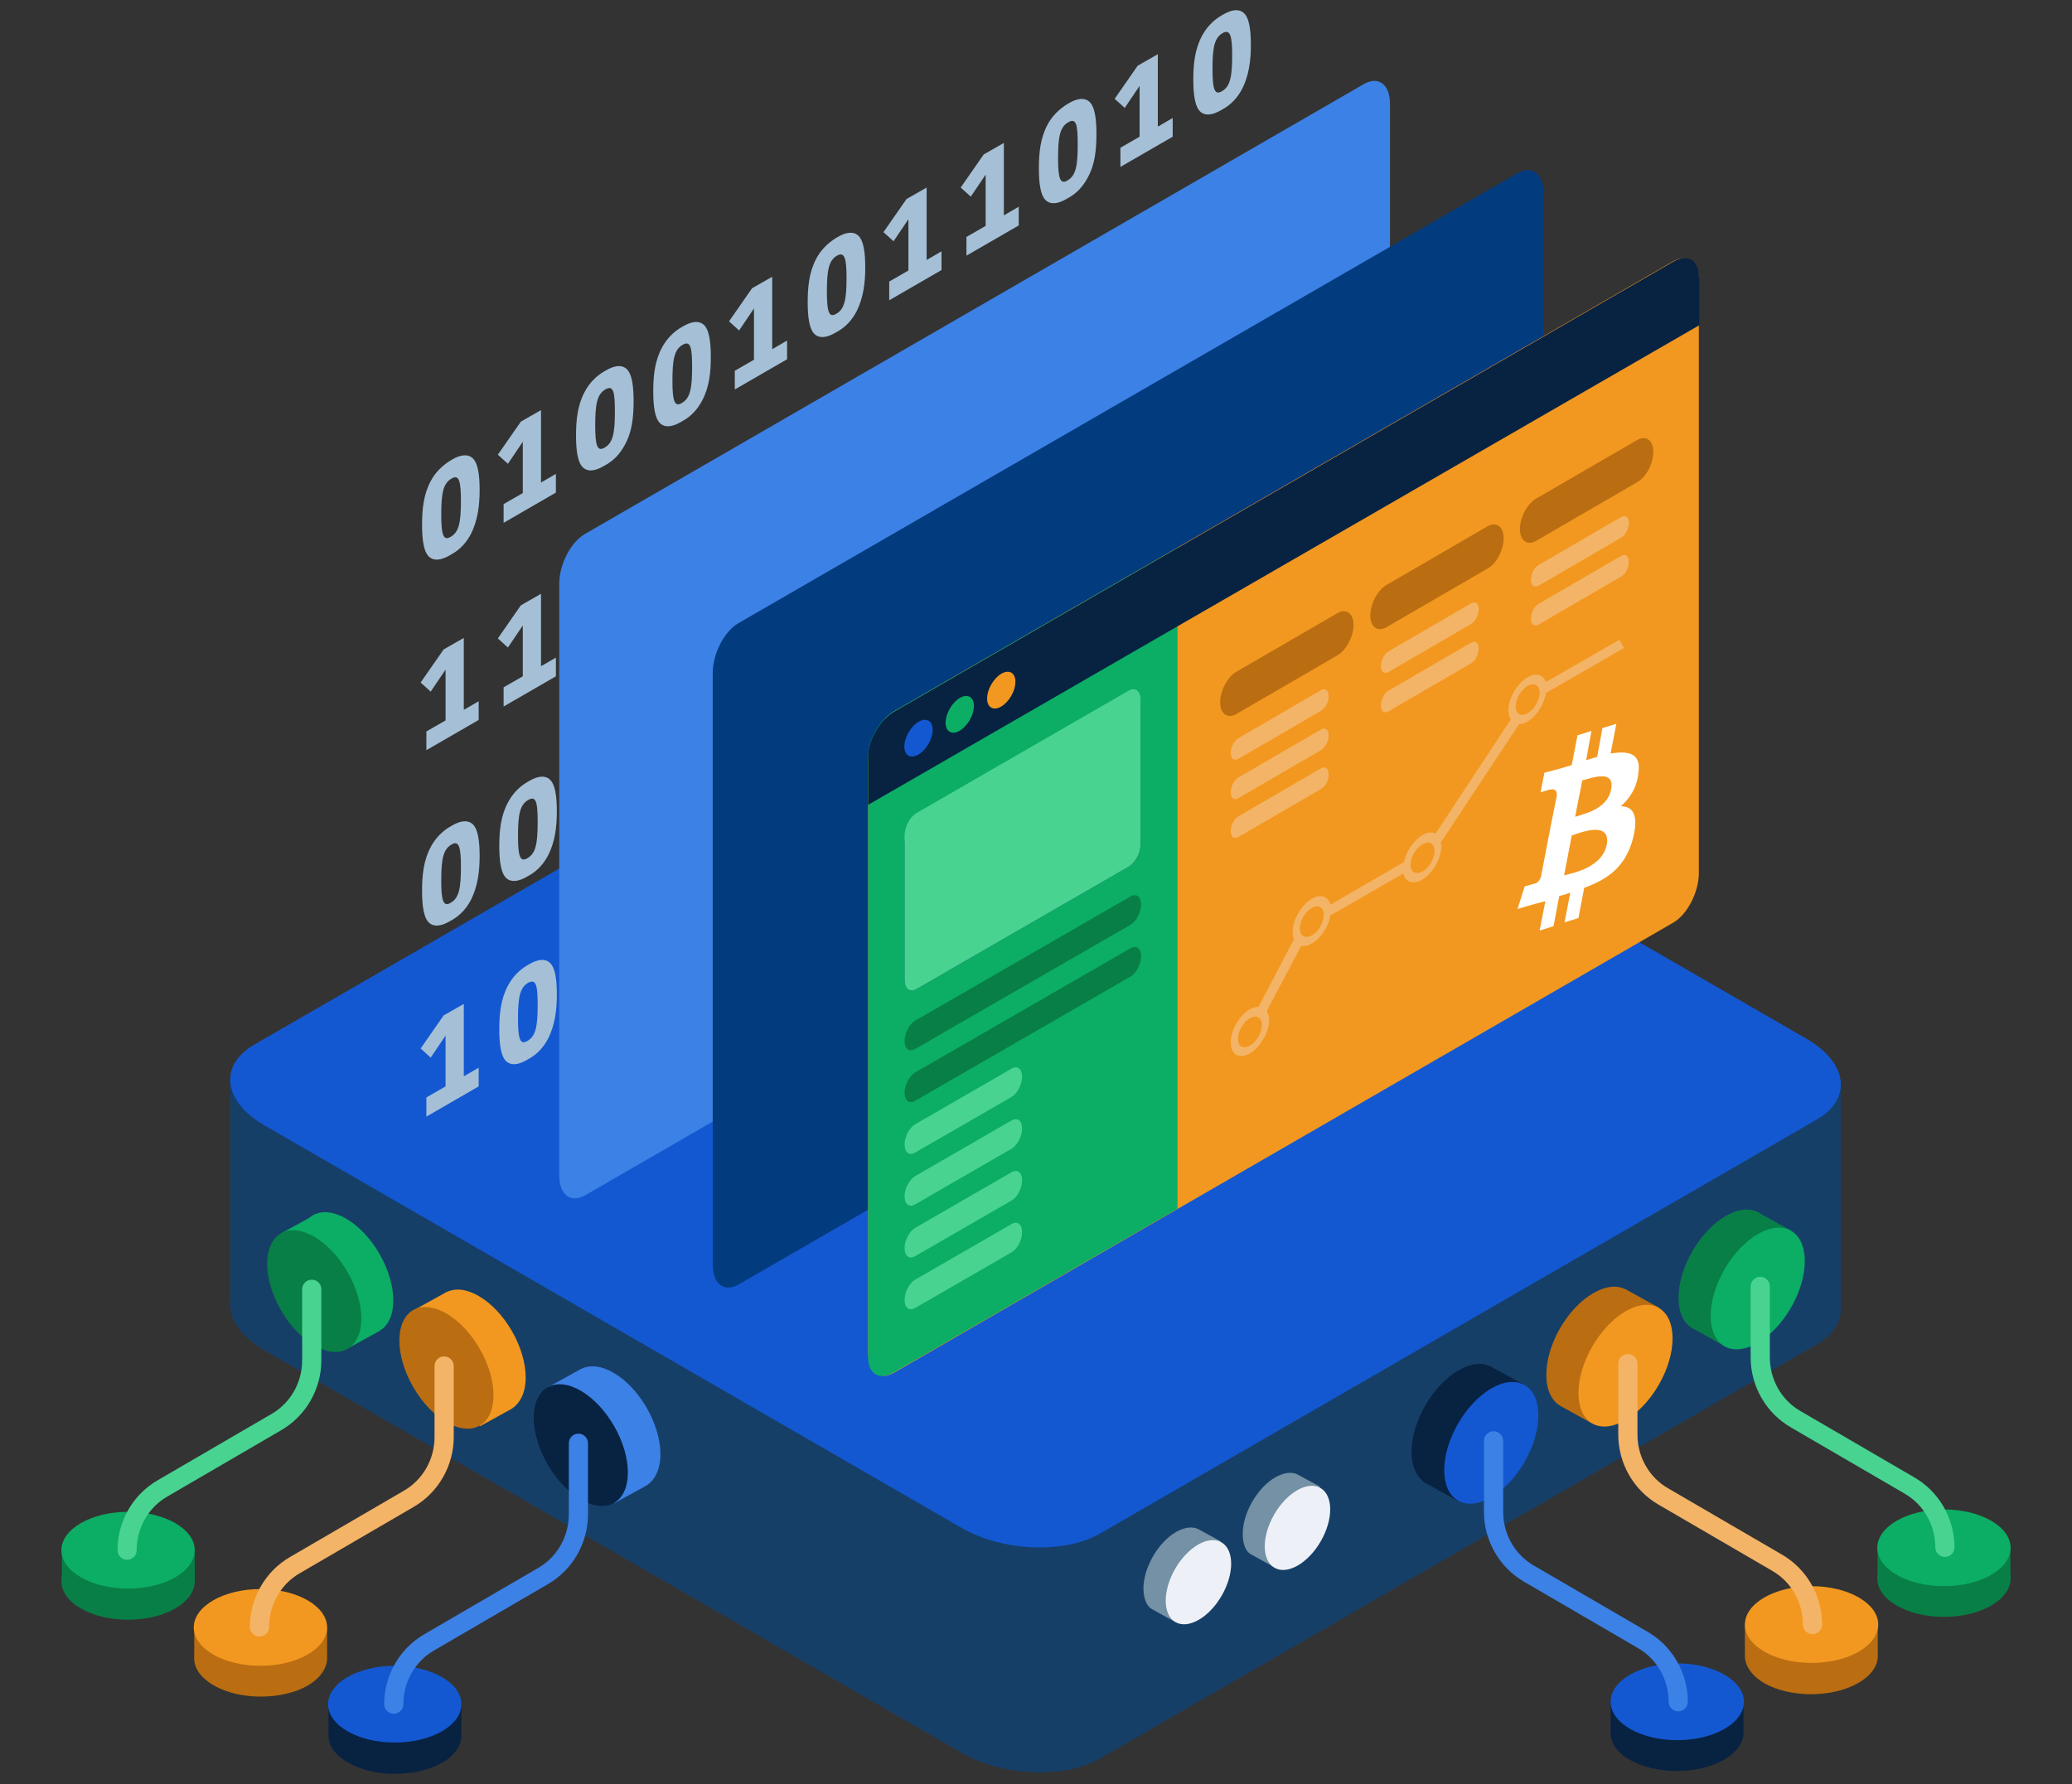 <?xml version="1.0" encoding="UTF-8"?>
<svg width="375" height="323" overflow="visible" preserveAspectRatio="none" version="1.2" viewBox="0 0 432 372" xml:space="preserve" xmlns="http://www.w3.org/2000/svg"><rect x="0" y="0" width="432" height="372" fill="#333333" stroke="none"/><g transform="translate(1 1)"><style type="text/css">
	.st0_1566931821860{display:none;}
	.st1{display:inline;fill:#1358D1;}
	.st2_1566931821860{fill:#BA6D11;}
	.st3_1566931821860{fill:#F29820;}
	.st4_1566931821860{fill:#F4B467;}
	.st5_1566931821860{fill:#087F46;}
	.st6_1566931821860{fill:#0CAD64;}
	.st7_1566931821860{fill:#082242;}
	.st8_1566931821860{fill:#3C81E5;}
	.st9_1566931821860{fill:#1358D1;}
	.st10{fill:#CFDAE2;}
	.st11_1566931821860{fill:#A5C0D6;}
	.st12{fill:#04542C;}
	.st13_1566931821860{fill:#48D391;}
	.st14{fill:#065B31;}
	.st15{display:inline;}
	.st16{fill:#397EE2;}
	.st17{fill:#76BBFF;}
	.st18{display:inline;fill:#A5C0D6;}
	.st19{display:inline;fill:#F7F9FC;}
	.st20{display:inline;fill:#0CAD64;}
	.st21{display:inline;fill:#082242;}
	.st22{display:inline;fill:#374B5B;}
	.st23{display:inline;fill:#F9DAA2;}
	.st24{display:inline;fill:#F29820;}
	.st25{fill:#F7F9FC;}
	.st26_1566931821860{fill:#7491A5;}
	.st27_1566931821860{fill:#033B7F;}
	.st28{fill:#0F6B3F;}
	.st29{fill:#F4A13D;}
	.st30_1566931821860{fill:#163F68;}
	.st31_1566931821860{fill:#FFFFFF;}
	.st32_1566931821860{fill:#EDF1F7;}
	.st33{fill:#446172;}
	.st34{fill:#2C414C;}
	.st35{clip-path:url(#SVGID_2_);}
	.st36{fill:#93530D;}
	.st37{opacity:0.5;fill:#93530D;}
	.st38{clip-path:url(#SVGID_4_);}
	.st39{opacity:0.52;fill:#065B31;}
	.st40{fill:#E08820;}
	.st41{clip-path:url(#SVGID_6_);}
	.st42{fill:#9B570D;}
	.st43{opacity:0.39;fill:#BA6D11;}
	.st44{clip-path:url(#SVGID_8_);}
	.st45{fill:#395460;}
	.st46{fill:#567282;}
	.st47{fill:#C4D9E8;}
	.st48{fill:#753E07;}
	.st49{fill:url(#SVGID_9_);}
	.st50{clip-path:url(#SVGID_11_);}
	.st51{fill:#051423;}
	.st52{clip-path:url(#SVGID_13_);}
	.st53{clip-path:url(#SVGID_15_);}
	.st54{clip-path:url(#SVGID_17_);}
	.st55{fill:#D3D2D1;}
	.st56{fill:#DB841D;}
	.st57{fill:#D8DDE5;}
	.st58{clip-path:url(#SVGID_19_);}
	.st59{clip-path:url(#SVGID_21_);}
	.st60{fill:#F49D4E;}
	.st61{fill:#E28D27;}
	.st62{fill:none;}
	.st63{opacity:0.61;fill:#EDF1F7;}
	.st64{opacity:0.61;fill:#FFFFFF;}
	.st65{fill:#BCBCBC;}
	.st66{fill:#E2E2E2;}
	.st67{opacity:0.76;fill:#383838;}
	.st68{clip-path:url(#SVGID_23_);}
	.st69{clip-path:url(#SVGID_25_);}
	.st70{fill:none;stroke:#F4B467;stroke-width:2;stroke-miterlimit:10;}
</style>
			<polygon class="st30_1566931821860" points="382.8 272.1 47 271.1 47 223.9 382.8 225.2" vector-effect="non-scaling-stroke"/>
			<path class="st30_1566931821860" d="m201.5 177.4l-149.5 86.3c-7.4 4.3-6.5 11.8 2.1 16.8l145.3 83.9c8.6 5 21.6 5.5 29 1.2l149.4-86.3c7.4-4.3 6.5-11.8-2.1-16.8l-145.3-83.9c-8.5-4.9-21.5-5.5-28.9-1.2z" vector-effect="non-scaling-stroke"/>
			<path class="st9_1566931821860" d="m201.5 130.5l-149.5 86.3c-7.4 4.3-6.5 11.8 2.1 16.8l145.3 83.9c8.6 5 21.6 5.5 29 1.2l149.4-86.3c7.4-4.3 6.5-11.8-2.1-16.8l-145.3-83.9c-8.5-5-21.5-5.5-28.9-1.2z" vector-effect="non-scaling-stroke"/>
					<rect class="st5_1566931821860" x="11.9" y="322.2" width="27.7" height="6.7" vector-effect="non-scaling-stroke"/>
					<ellipse class="st5_1566931821860" cx="25.7" cy="328.7" rx="13.9" ry="8" vector-effect="non-scaling-stroke"/>
					<ellipse class="st6_1566931821860" cx="25.7" cy="322.2" rx="13.9" ry="8" vector-effect="non-scaling-stroke"/>
						<polygon class="st6_1566931821860" points="71.4 280.2 78.1 276.5 72.1 273" vector-effect="non-scaling-stroke"/>
						<polygon class="st6_1566931821860" points="57.5 256.2 64.6 252.3 64.1 259" vector-effect="non-scaling-stroke"/>
						<ellipse class="st6_1566931821860" transform="matrix(.866 -.5 .5 .866 -122.67 71.048)" cx="71.2" cy="264.4" rx="8" ry="13.9" vector-effect="non-scaling-stroke"/>
						<ellipse class="st5_1566931821860" transform="matrix(.866 -.5 .5 .866 -125.44 68.17)" cx="64.5" cy="268.2" rx="8" ry="13.9" vector-effect="non-scaling-stroke"/>
					<path class="st13_1566931821860" d="m25.5 324.2c-1.1 0-2-0.9-2-2 0-6 3.2-11.6 8.4-14.6l23.7-13.8c4-2.3 6.4-6.6 6.4-11.2v-14.8c0-1.1 0.9-2 2-2s2 0.9 2 2v14.8c0 6-3.2 11.6-8.4 14.6l-23.7 13.8c-4 2.3-6.4 6.6-6.4 11.2 0 1.1-0.9 2-2 2z" vector-effect="non-scaling-stroke"/>
					<path class="st2_1566931821860" d="m67.2 344.5v-6.3h-5.8c-4.8-2-11.3-2-16.1 0h-5.8v6.4c-0.1 2.1 1.3 4.2 4.1 5.8 5.4 3.1 14.2 3.1 19.6 0 2.7-1.6 4.1-3.8 4-5.9z" vector-effect="non-scaling-stroke"/>
					<ellipse class="st3_1566931821860" cx="53.3" cy="338.3" rx="13.9" ry="8" vector-effect="non-scaling-stroke"/>
						<path class="st3_1566931821860" d="m108.6 286.2c0-6.3-4.4-13.9-9.8-17-2.6-1.5-4.9-1.7-6.7-0.8h-0.1c-0.1 0.1-0.2 0.1-0.3 0.2l-6.7 3.7 4 1.7v0.9c0 6.3 4.4 13.9 9.8 17l0.6 0.3-0.4 4.2 6.7-3.7c1.8-1.2 2.9-3.4 2.9-6.5z" vector-effect="non-scaling-stroke"/>
						<ellipse class="st2_1566931821860" transform="matrix(.866 -.5 .5 .866 -129.78 84.115)" cx="92.1" cy="284.2" rx="8" ry="13.9" vector-effect="non-scaling-stroke"/>
					<path class="st4_1566931821860" d="m53.1 340.2c-1.1 0-2-0.9-2-2 0-6 3.2-11.6 8.4-14.6l23.7-13.8c4-2.3 6.4-6.6 6.4-11.2v-14.8c0-1.1 0.9-2 2-2s2 0.9 2 2v14.8c0 6-3.2 11.6-8.4 14.6l-23.7 13.8c-4 2.3-6.4 6.6-6.4 11.2 0 1.1-0.9 2-2 2z" vector-effect="non-scaling-stroke"/>
					<path class="st7_1566931821860" d="m95.2 360.6v-6.3h-5.8c-4.8-2-11.3-2-16.1 0h-5.8v6.4c-0.1 2.1 1.3 4.2 4.1 5.8 5.4 3.1 14.2 3.1 19.6 0 2.8-1.6 4.1-3.8 4-5.9z" vector-effect="non-scaling-stroke"/>
					<ellipse class="st9_1566931821860" cx="81.3" cy="354.3" rx="13.9" ry="8" vector-effect="non-scaling-stroke"/>
						<path class="st8_1566931821860" d="m136.7 302.2c0-6.3-4.4-13.9-9.8-17-2.6-1.5-4.9-1.7-6.7-0.8h-0.1c-0.1 0.1-0.2 0.1-0.3 0.2l-6.7 3.7 4 1.7v0.9c0 6.3 4.4 13.9 9.8 17l0.6 0.3-0.4 4.2 6.7-3.7c1.7-1.1 2.9-3.3 2.9-6.5z" vector-effect="non-scaling-stroke"/>
						<ellipse class="st7_1566931821860" transform="matrix(.866 -.5 .5 .866 -134.06 100.28)" cx="120.1" cy="300.3" rx="8" ry="13.9" vector-effect="non-scaling-stroke"/>
					<path class="st8_1566931821860" d="m81.1 356.3c-1.1 0-2-0.9-2-2 0-6 3.2-11.6 8.4-14.6l23.7-13.8c4-2.3 6.4-6.6 6.4-11.2v-14.8c0-1.1 0.9-2 2-2s2 0.9 2 2v14.8c0 6-3.2 11.6-8.4 14.6l-23.7 13.8c-4 2.3-6.4 6.6-6.4 11.2 0 1.1-0.9 2-2 2z" vector-effect="non-scaling-stroke"/>
						<rect class="st5_1566931821860" transform="matrix(-1 -4.4896e-11 4.4896e-11 -1 808.56 649.92)" x="390.4" y="321.6" width="27.7" height="6.7" vector-effect="non-scaling-stroke"/>
					<ellipse class="st5_1566931821860" cx="404.3" cy="328.1" rx="13.9" ry="8" vector-effect="non-scaling-stroke"/>
					<ellipse class="st6_1566931821860" cx="404.3" cy="321.7" rx="13.9" ry="8" vector-effect="non-scaling-stroke"/>
						<polygon class="st5_1566931821860" points="358.6 279.7 351.9 275.9 357.9 272.5" vector-effect="non-scaling-stroke"/>
						<polygon class="st5_1566931821860" points="372.5 255.6 365.4 251.7 365.9 258.5" vector-effect="non-scaling-stroke"/>
						<ellipse class="st5_1566931821860" transform="matrix(.5 -.866 .866 .5 -49.16 442.64)" cx="358.8" cy="263.9" rx="13.9" ry="8" vector-effect="non-scaling-stroke"/>
						<ellipse class="st6_1566931821860" transform="matrix(.5 -.866 .866 .5 -49.015 450.36)" cx="365.5" cy="267.6" rx="13.9" ry="8" vector-effect="non-scaling-stroke"/>
					<path class="st13_1566931821860" d="m404.5 323.6c1.1 0 2-0.9 2-2 0-6-3.2-11.6-8.4-14.6l-23.7-13.8c-4-2.3-6.4-6.6-6.4-11.2v-14.8c0-1.1-0.9-2-2-2s-2 0.9-2 2v14.8c0 6 3.2 11.6 8.4 14.6l23.7 13.8c4 2.3 6.4 6.6 6.4 11.2 0 1.1 0.9 2 2 2z" vector-effect="non-scaling-stroke"/>
					<path class="st2_1566931821860" d="m362.8 344v-6.3h5.8c4.8-2 11.3-2 16.1 0h5.8v6.4c0.1 2.1-1.3 4.2-4.1 5.8-5.4 3.1-14.2 3.1-19.6 0-2.7-1.6-4.1-3.8-4-5.9z" vector-effect="non-scaling-stroke"/>
					<ellipse class="st3_1566931821860" cx="376.7" cy="337.7" rx="13.9" ry="8" vector-effect="non-scaling-stroke"/>
						<path class="st2_1566931821860" d="m321.4 285.6c0-6.3 4.4-13.9 9.8-17 2.6-1.5 4.9-1.7 6.7-0.8h0.1c0.1 0.1 0.2 0.1 0.3 0.2l6.7 3.7-4 1.7v0.9c0 6.3-4.4 13.9-9.8 17l-0.6 0.3 0.4 4.2-6.7-3.7c-1.8-1.1-2.9-3.3-2.9-6.5z" vector-effect="non-scaling-stroke"/>
						<ellipse class="st3_1566931821860" transform="matrix(.5 -.866 .866 .5 -76.726 434.5)" cx="337.9" cy="283.7" rx="13.9" ry="8" vector-effect="non-scaling-stroke"/>
					<path class="st4_1566931821860" d="m376.9 339.7c1.1 0 2-0.9 2-2 0-6-3.2-11.6-8.4-14.6l-23.7-13.8c-4-2.3-6.4-6.6-6.4-11.2v-14.8c0-1.1-0.9-2-2-2s-2 0.9-2 2v14.8c0 6 3.2 11.6 8.4 14.6l23.7 13.8c4 2.3 6.4 6.6 6.4 11.2 0 1.1 0.9 2 2 2z" vector-effect="non-scaling-stroke"/>
					<path class="st7_1566931821860" d="m334.8 360v-6.3h5.8c4.8-2 11.3-2 16.1 0h5.8v6.4c0.1 2.1-1.3 4.2-4.1 5.8-5.4 3.1-14.2 3.1-19.6 0-2.8-1.6-4.1-3.7-4-5.9z" vector-effect="non-scaling-stroke"/>
					<ellipse class="st9_1566931821860" cx="348.7" cy="353.8" rx="13.9" ry="8" vector-effect="non-scaling-stroke"/>
						<path class="st7_1566931821860" d="m293.3 301.7c0-6.3 4.4-13.9 9.8-17 2.6-1.5 4.9-1.7 6.7-0.8h0.1c0.1 0.1 0.2 0.1 0.3 0.2l6.7 3.7-4 1.7v0.9c0 6.3-4.4 13.9-9.8 17l-0.6 0.3 0.4 4.2-6.7-3.7c-1.7-1.1-2.9-3.3-2.9-6.5z" vector-effect="non-scaling-stroke"/>
						<ellipse class="st9_1566931821860" transform="matrix(.5 -.866 .866 .5 -104.65 418.28)" cx="309.9" cy="299.8" rx="13.9" ry="8" vector-effect="non-scaling-stroke"/>
						<path class="st26_1566931821860" d="m258.1 318.8c0-4.3 3-9.6 6.8-11.8 1.8-1 3.4-1.2 4.6-0.6 0.1 0 0.2 0.1 0.2 0.1l4.6 2.5-2.8 1.2v0.6c0 4.3-3 9.6-6.8 11.8-0.1 0.1-0.3 0.1-0.4 0.2l0.3 2.9-4.7-2.6c-1.1-0.5-1.8-2.1-1.8-4.3z" vector-effect="non-scaling-stroke"/>
							<ellipse class="st32_1566931821860" transform="matrix(.5 -.866 .866 .5 -140.19 392.18)" cx="269.5" cy="317.5" rx="9.6" ry="5.6" vector-effect="non-scaling-stroke"/>
						<path class="st26_1566931821860" d="m237.4 330.2c0-4.3 3-9.6 6.8-11.8 1.8-1 3.4-1.2 4.6-0.6 0.1 0 0.2 0.1 0.2 0.1l4.6 2.5-2.8 1.2v0.6c0 4.3-3 9.6-6.8 11.8-0.1 0.1-0.3 0.1-0.4 0.2l0.3 2.9-4.7-2.6c-1-0.5-1.8-2.1-1.8-4.3z" vector-effect="non-scaling-stroke"/>
						<ellipse class="st32_1566931821860" transform="matrix(.5 -.866 .866 .5 -160.41 379.97)" cx="248.9" cy="328.9" rx="9.6" ry="5.6" vector-effect="non-scaling-stroke"/>
					<path class="st8_1566931821860" d="m348.9 355.8c1.1 0 2-0.9 2-2 0-6-3.2-11.6-8.4-14.6l-23.7-13.8c-4-2.3-6.4-6.6-6.4-11.2v-14.8c0-1.1-0.9-2-2-2s-2 0.9-2 2v14.8c0 6 3.2 11.6 8.4 14.6l23.7 13.8c4 2.3 6.4 6.6 6.4 11.2 0 1.1 0.9 2 2 2z" vector-effect="non-scaling-stroke"/>
			<path class="st11_1566931821860" d="m97.2 110.3c-0.9 1.7-2.2 3.3-4.3 4.4-2 1.2-3.4 1.2-4.3 0.5-1.3-1-1.6-3.8-1.6-6.8 0-3.2 0.3-6.3 1.8-9.1 0.9-1.7 2.3-3.2 4.3-4.4s3.4-1.2 4.3-0.5c1.3 1 1.6 3.8 1.6 6.8 0 3.2-0.4 6.3-1.8 9.1zm-4.1-11.5c-1.7 1-2.1 3-2.1 7.5 0 4.1 0.4 5.6 2 4.6 1.7-1 2.1-3 2.1-7.5 0-4.1-0.4-5.6-2-4.6z" vector-effect="non-scaling-stroke"/>
			<path class="st11_1566931821860" d="M104,104.1l4-2.3V91.1l-3.1,4.6l-2.1-1.9l4.8-6.9l4.2-2.4v15.1l3.1-1.8v3.9L104,108V104.1z" vector-effect="non-scaling-stroke"/>
			<path class="st11_1566931821860" d="m129.3 91.7c-0.9 1.7-2.2 3.3-4.3 4.4-2 1.2-3.4 1.2-4.3 0.5-1.3-1-1.6-3.8-1.6-6.8 0-3.2 0.3-6.3 1.8-9.1 0.9-1.7 2.3-3.3 4.3-4.4 2-1.2 3.4-1.2 4.3-0.5 1.3 1 1.6 3.8 1.6 6.8 0 3.3-0.3 6.4-1.8 9.1zm-4.1-11.5c-1.7 1-2.1 3-2.1 7.5 0 4.1 0.4 5.6 2 4.6 1.7-1 2.1-3 2.1-7.5 0-4.1-0.3-5.6-2-4.6z" vector-effect="non-scaling-stroke"/>
			<path class="st11_1566931821860" d="m145.4 82.5c-0.9 1.7-2.2 3.3-4.3 4.4-2 1.2-3.4 1.2-4.3 0.5-1.3-1-1.6-3.8-1.6-6.8 0-3.2 0.3-6.3 1.8-9.1 0.9-1.7 2.3-3.3 4.3-4.4 2-1.2 3.4-1.2 4.3-0.5 1.3 1 1.6 3.8 1.6 6.8 0 3.2-0.3 6.3-1.8 9.1zm-4.1-11.6c-1.7 1-2.1 3-2.1 7.5 0 4.1 0.4 5.6 2 4.6 1.7-1 2.1-3 2.1-7.5 0-4-0.3-5.6-2-4.6z" vector-effect="non-scaling-stroke"/>
			<path class="st11_1566931821860" d="m152.2 76.3l4-2.3v-10.7l-3.1 4.6-2.1-1.9 4.8-6.9 4.2-2.4v15.1l3.1-1.8v3.9l-10.9 6.3v-3.9z" vector-effect="non-scaling-stroke"/>
			<path class="st11_1566931821860" d="m177.6 63.9c-0.9 1.7-2.2 3.3-4.3 4.4-2 1.2-3.4 1.2-4.3 0.5-1.3-1-1.6-3.8-1.6-6.8 0-3.2 0.3-6.3 1.8-9.1 0.9-1.7 2.3-3.2 4.3-4.4s3.4-1.2 4.3-0.5c1.3 1 1.6 3.8 1.6 6.8 0 3.2-0.4 6.3-1.8 9.1zm-4.1-11.6c-1.7 1-2.1 3-2.1 7.5 0 4.1 0.4 5.6 2 4.6 1.7-1 2.1-3 2.1-7.5 0-4-0.4-5.5-2-4.6z" vector-effect="non-scaling-stroke"/>
			<path class="st11_1566931821860" d="m184.4 57.7l4-2.3v-10.7l-3.1 4.6-2.1-1.9 4.8-6.9 4.2-2.4v15.1l3.1-1.8v3.9l-10.9 6.3v-3.9z" vector-effect="non-scaling-stroke"/>
			<path class="st11_1566931821860" d="M200.5,48.4l4-2.3V35.4l-3.1,4.6l-2.1-1.9l4.8-6.9l4.2-2.4v15.1l3.1-1.8V46l-10.9,6.3V48.4z" vector-effect="non-scaling-stroke"/>
			<path class="st11_1566931821860" d="m225.8 36c-0.9 1.7-2.2 3.3-4.3 4.4-2 1.2-3.4 1.2-4.3 0.5-1.3-1-1.6-3.8-1.6-6.8 0-3.2 0.3-6.3 1.8-9.1 0.9-1.7 2.3-3.2 4.3-4.4s3.4-1.2 4.3-0.5c1.3 1 1.6 3.8 1.6 6.8 0 3.3-0.3 6.4-1.8 9.1zm-4.1-11.5c-1.7 1-2.1 3-2.1 7.5 0 4.1 0.4 5.6 2 4.6 1.7-1 2.1-3 2.1-7.5 0-4.1-0.3-5.6-2-4.6z" vector-effect="non-scaling-stroke"/>
			<path class="st11_1566931821860" d="m232.6 29.8l4-2.3v-10.6l-3.1 4.6-2.1-1.9 4.8-6.9 4.2-2.4v15.1l3.1-1.8v3.9l-10.9 6.3v-4z" vector-effect="non-scaling-stroke"/>
			<path class="st11_1566931821860" d="m258 17.5c-0.9 1.7-2.2 3.3-4.3 4.4-2 1.2-3.4 1.2-4.3 0.5-1.3-1-1.6-3.8-1.6-6.8 0-3.2 0.3-6.3 1.8-9.1 0.9-1.7 2.3-3.3 4.3-4.4 2-1.2 3.4-1.2 4.3-0.5 1.3 1 1.6 3.8 1.6 6.8 0 3.2-0.4 6.3-1.8 9.1zm-4.1-11.6c-1.7 1-2.1 3-2.1 7.5 0 4.1 0.4 5.6 2 4.6 1.7-1 2.1-3 2.1-7.5 0-4-0.4-5.5-2-4.6z" vector-effect="non-scaling-stroke"/>
			<path class="st11_1566931821860" d="m87.9 151.5l4-2.3v-10.6l-3.1 4.6-2.1-1.9 4.8-6.9 4.2-2.4v15l3.1-1.8v3.9l-10.9 6.3v-3.9z" vector-effect="non-scaling-stroke"/>
			<path class="st11_1566931821860" d="m104 142.3l4-2.3v-10.6l-3.1 4.6-2.1-1.9 4.8-6.9 4.2-2.4v15.1l3.1-1.8v3.9l-10.9 6.3v-4z" vector-effect="non-scaling-stroke"/>
			<path class="st11_1566931821860" d="m129.3 129.9c-0.9 1.7-2.2 3.3-4.3 4.4-2 1.2-3.4 1.2-4.3 0.5-1.3-1-1.6-3.8-1.6-6.8 0-3.2 0.3-6.3 1.8-9.1 0.9-1.7 2.3-3.3 4.3-4.4 2-1.2 3.4-1.2 4.3-0.5 1.3 1 1.6 3.8 1.6 6.8 0 3.2-0.3 6.3-1.8 9.1zm-4.1-11.6c-1.7 1-2.1 3-2.1 7.5 0 4.1 0.4 5.6 2 4.6 1.7-1 2.1-3 2.1-7.5 0-4-0.3-5.5-2-4.6z" vector-effect="non-scaling-stroke"/>
			<path class="st11_1566931821860" d="m136.2 123.7l4-2.3v-10.6l-3.1 4.6-2.1-1.9 4.8-6.9 4.2-2.4v15.1l3.1-1.8v3.9l-10.9 6.3v-4z" vector-effect="non-scaling-stroke"/>
			<path class="st11_1566931821860" d="m161.5 111.3c-0.9 1.7-2.2 3.3-4.3 4.4-2 1.2-3.4 1.2-4.3 0.5-1.3-1-1.6-3.8-1.6-6.8 0-3.2 0.3-6.3 1.8-9.1 0.9-1.7 2.3-3.2 4.3-4.4s3.4-1.2 4.3-0.5c1.3 1 1.6 3.8 1.6 6.8 0 3.3-0.4 6.3-1.8 9.1zm-4.1-11.5c-1.7 1-2.1 3-2.1 7.5 0 4.1 0.4 5.6 2 4.6 1.7-1 2.1-3 2.1-7.5 0-4.1-0.4-5.6-2-4.6z" vector-effect="non-scaling-stroke"/>
			<path class="st11_1566931821860" d="m168.3 105.1l4-2.3v-10.6l-3.1 4.6-2.1-1.9 4.8-6.9 4.2-2.4v15.1l3.1-1.8v3.9l-10.9 6.3v-4z" vector-effect="non-scaling-stroke"/>
			<path class="st11_1566931821860" d="m193.7 92.8c-0.9 1.7-2.2 3.3-4.3 4.4-2 1.2-3.4 1.2-4.3 0.5-1.3-1-1.6-3.8-1.6-6.8 0-3.2 0.3-6.3 1.8-9.1 0.9-1.7 2.3-3.3 4.3-4.4 2-1.2 3.4-1.2 4.3-0.5 1.3 1 1.6 3.8 1.6 6.8 0 3.2-0.4 6.3-1.8 9.1zm-4.2-11.6c-1.7 1-2.1 3-2.1 7.5 0 4.1 0.4 5.6 2 4.6 1.7-1 2.1-3 2.1-7.5 0-4-0.3-5.5-2-4.6z" vector-effect="non-scaling-stroke"/>
			<path class="st11_1566931821860" d="m200.5 86.6l4-2.3v-10.7l-3.1 4.6-2.1-1.9 4.8-6.9 4.2-2.4v15l3.1-1.8v3.9l-10.9 6.3v-3.8z" vector-effect="non-scaling-stroke"/>
			<path class="st11_1566931821860" d="m216.5 77.3l4-2.3v-10.7l-3.1 4.6-2.1-1.9 4.8-6.9 4.2-2.4v15.1l3.1-1.8v3.9l-10.9 6.3v-3.9z" vector-effect="non-scaling-stroke"/>
			<path class="st11_1566931821860" d="M232.6,68l4-2.3V55l-3.1,4.6l-2.1-1.9l4.8-6.9l4.2-2.4v15.1l3.1-1.8v3.9l-10.9,6.3V68z" vector-effect="non-scaling-stroke"/>
			<path class="st11_1566931821860" d="m258 55.6c-0.9 1.7-2.2 3.3-4.3 4.4-2 1.2-3.4 1.2-4.3 0.5-1.3-1-1.6-3.8-1.6-6.8 0-3.2 0.3-6.3 1.8-9.1 0.9-1.7 2.3-3.3 4.3-4.4 2-1.2 3.4-1.2 4.3-0.5 1.3 1 1.6 3.8 1.6 6.8 0 3.3-0.4 6.4-1.8 9.1zm-4.1-11.5c-1.7 1-2.1 3-2.1 7.5 0 4.1 0.4 5.6 2 4.6 1.7-1 2.1-3 2.1-7.5 0-4.1-0.4-5.6-2-4.6z" vector-effect="non-scaling-stroke"/>
			<path class="st11_1566931821860" d="m97.2 186.6c-0.9 1.7-2.2 3.3-4.3 4.4-2 1.2-3.4 1.2-4.3 0.5-1.3-1-1.6-3.8-1.6-6.8 0-3.2 0.3-6.3 1.8-9.1 0.9-1.7 2.3-3.3 4.3-4.4 2-1.2 3.4-1.2 4.3-0.5 1.3 1 1.6 3.8 1.6 6.8 0 3.2-0.4 6.3-1.8 9.1zm-4.1-11.5c-1.7 1-2.1 3-2.1 7.5 0 4.1 0.4 5.6 2 4.6 1.7-1 2.1-3 2.1-7.5 0-4.1-0.4-5.6-2-4.6z" vector-effect="non-scaling-stroke"/>
			<path class="st11_1566931821860" d="m113.3 177.3c-0.9 1.7-2.2 3.3-4.3 4.4-2 1.2-3.4 1.2-4.3 0.5-1.3-1-1.6-3.8-1.6-6.8 0-3.2 0.3-6.3 1.8-9.1 0.9-1.7 2.3-3.3 4.3-4.4 2-1.2 3.4-1.2 4.3-0.5 1.3 1 1.6 3.8 1.6 6.8 0 3.3-0.4 6.3-1.8 9.1zm-4.2-11.5c-1.7 1-2.1 3-2.1 7.5 0 4.1 0.4 5.6 2 4.6 1.7-1 2.1-3 2.1-7.5 0-4.1-0.3-5.6-2-4.6z" vector-effect="non-scaling-stroke"/>
			<path class="st11_1566931821860" d="m120.1 171.1l4-2.3v-10.6l-3.1 4.6-2.1-1.9 4.8-6.9 4.2-2.4v15.1l3.1-1.8v3.9l-10.9 6.3v-4z" vector-effect="non-scaling-stroke"/>
			<path class="st11_1566931821860" d="m136.2 161.8l4-2.3v-10.6l-3.1 4.6-2.1-1.9 4.8-6.9 4.2-2.4v15.1l3.1-1.8v3.9l-10.9 6.3v-4z" vector-effect="non-scaling-stroke"/>
			<path class="st11_1566931821860" d="m161.5 149.5c-0.9 1.7-2.2 3.3-4.3 4.4-2 1.2-3.4 1.2-4.3 0.5-1.3-1-1.6-3.8-1.6-6.8 0-3.2 0.3-6.3 1.8-9.1 0.9-1.7 2.3-3.3 4.3-4.4 2-1.2 3.4-1.2 4.3-0.5 1.3 1 1.6 3.8 1.6 6.8 0 3.2-0.4 6.3-1.8 9.1zm-4.1-11.6c-1.7 1-2.1 3-2.1 7.5 0 4.1 0.4 5.6 2 4.6 1.7-1 2.1-3 2.1-7.5 0-4-0.4-5.5-2-4.6z" vector-effect="non-scaling-stroke"/>
			<path class="st11_1566931821860" d="m177.6 140.2c-0.9 1.7-2.2 3.3-4.3 4.4-2 1.2-3.4 1.2-4.3 0.5-1.3-1-1.6-3.8-1.6-6.8 0-3.2 0.3-6.3 1.8-9.1 0.9-1.7 2.3-3.3 4.3-4.4 2-1.2 3.4-1.2 4.3-0.5 1.3 1 1.6 3.8 1.6 6.8 0 3.2-0.4 6.3-1.8 9.1zm-4.1-11.6c-1.7 1-2.1 3-2.1 7.5 0 4.1 0.4 5.6 2 4.6 1.7-1 2.1-3 2.1-7.5 0-4-0.4-5.5-2-4.6z" vector-effect="non-scaling-stroke"/>
			<path class="st11_1566931821860" d="M184.4,134l4-2.3V121l-3.1,4.6l-2.1-1.9l4.8-6.9l4.2-2.4v15.1l3.1-1.8v3.9l-10.9,6.3V134z" vector-effect="non-scaling-stroke"/>
			<path class="st11_1566931821860" d="m200.5 124.7l4-2.3v-10.6l-3.1 4.6-2.1-1.9 4.8-6.9 4.2-2.4v15.1l3.1-1.8v3.9l-10.9 6.3v-4z" vector-effect="non-scaling-stroke"/>
			<path class="st11_1566931821860" d="m225.8 112.4c-0.9 1.7-2.2 3.3-4.3 4.4-2 1.2-3.4 1.2-4.3 0.5-1.3-1-1.6-3.8-1.6-6.8 0-3.2 0.3-6.3 1.8-9.1 0.9-1.7 2.3-3.3 4.3-4.4 2-1.2 3.4-1.2 4.3-0.5 1.3 1 1.6 3.8 1.6 6.8 0 3.2-0.3 6.3-1.8 9.1zm-4.1-11.6c-1.7 1-2.1 3-2.1 7.5 0 4.1 0.4 5.6 2 4.6 1.7-1 2.1-3 2.1-7.5 0-4.1-0.3-5.6-2-4.6z" vector-effect="non-scaling-stroke"/>
			<path class="st11_1566931821860" d="m241.9 103.1c-0.9 1.7-2.2 3.3-4.3 4.4-2 1.2-3.4 1.2-4.3 0.5-1.3-1-1.6-3.8-1.6-6.8 0-3.2 0.3-6.3 1.8-9.1 0.9-1.7 2.3-3.3 4.3-4.4 2-1.2 3.4-1.2 4.3-0.5 1.3 1 1.6 3.8 1.6 6.8 0 3.2-0.4 6.3-1.8 9.1zm-4.1-11.6c-1.7 1-2.1 3-2.1 7.5 0 4.1 0.4 5.6 2 4.6 1.7-1 2.1-3 2.1-7.5 0-4-0.4-5.5-2-4.6z" vector-effect="non-scaling-stroke"/>
			<path class="st11_1566931821860" d="m248.7 96.9l4-2.3v-10.7l-3.1 4.6-2.1-1.9 4.8-6.9 4.2-2.4v15.1l3.1-1.8v3.9l-10.9 6.3v-3.9z" vector-effect="non-scaling-stroke"/>
			<path class="st11_1566931821860" d="m87.9 227.8l4-2.3v-10.6l-3.1 4.6-2.1-1.9 4.8-6.9 4.2-2.4v15.1l3.1-1.8v3.9l-10.9 6.3v-4z" vector-effect="non-scaling-stroke"/>
			<path class="st11_1566931821860" d="m113.3 215.5c-0.9 1.7-2.2 3.3-4.3 4.4-2 1.2-3.4 1.2-4.3 0.5-1.3-1-1.6-3.8-1.6-6.8 0-3.2 0.3-6.3 1.8-9.1 0.9-1.7 2.3-3.3 4.3-4.4 2-1.2 3.4-1.2 4.3-0.5 1.3 1 1.6 3.8 1.6 6.8 0 3.2-0.4 6.3-1.8 9.1zm-4.2-11.6c-1.7 1-2.1 3-2.1 7.5 0 4.1 0.4 5.6 2 4.6 1.7-1 2.1-3 2.1-7.5 0-4-0.3-5.5-2-4.6z" vector-effect="non-scaling-stroke"/>
			<path class="st11_1566931821860" d="m129.3 206.2c-0.9 1.7-2.2 3.3-4.3 4.4-2 1.2-3.4 1.2-4.3 0.5-1.3-1-1.6-3.8-1.6-6.8 0-3.2 0.3-6.3 1.8-9.1 0.9-1.7 2.3-3.2 4.3-4.4s3.4-1.2 4.3-0.5c1.3 1 1.6 3.8 1.6 6.8 0 3.2-0.3 6.3-1.8 9.1zm-4.1-11.6c-1.7 1-2.1 3-2.1 7.5 0 4.1 0.4 5.6 2 4.6 1.7-1 2.1-3 2.1-7.5 0-4-0.3-5.5-2-4.6z" vector-effect="non-scaling-stroke"/>
			<path class="st11_1566931821860" d="M136.2,200l4-2.3V187l-3.1,4.6l-2.1-1.9l4.8-6.9l4.2-2.4v15.1l3.1-1.8v3.9l-10.9,6.3V200z" vector-effect="non-scaling-stroke"/>
			<path class="st11_1566931821860" d="m152.2 190.7l4-2.3v-10.6l-3.1 4.6-2.1-1.9 4.8-6.9 4.2-2.4v15.1l3.1-1.8v3.9l-10.9 6.3v-4z" vector-effect="non-scaling-stroke"/>
			<path class="st11_1566931821860" d="m168.3 181.4l4-2.3v-10.6l-3.1 4.6-2.1-1.9 4.8-6.9 4.2-2.4v15.1l3.1-1.8v3.9l-10.9 6.3v-4z" vector-effect="non-scaling-stroke"/>
			<path class="st11_1566931821860" d="m184.4 172.1l4-2.3v-10.6l-3.1 4.6-2.1-1.9 4.8-6.9 4.2-2.4v15.1l3.1-1.8v3.9l-10.9 6.3v-4z" vector-effect="non-scaling-stroke"/>
			<path class="st11_1566931821860" d="m209.7 159.8c-0.9 1.7-2.2 3.3-4.3 4.4-2 1.2-3.4 1.2-4.3 0.5-1.3-1-1.6-3.8-1.6-6.8 0-3.2 0.3-6.3 1.8-9.1 0.9-1.7 2.3-3.2 4.3-4.4s3.4-1.2 4.3-0.5c1.3 1 1.6 3.8 1.6 6.8 0 3.2-0.3 6.3-1.8 9.1zm-4.1-11.6c-1.7 1-2.1 3-2.1 7.5 0 4.1 0.4 5.6 2 4.6 1.7-1 2.1-3 2.1-7.5 0-4-0.3-5.5-2-4.6z" vector-effect="non-scaling-stroke"/>
			<path class="st11_1566931821860" d="m216.5 153.6l4-2.3v-10.6l-3.1 4.6-2.1-1.9 4.8-6.9 4.2-2.4v14.9l3.1-1.8v3.9l-10.9 6.3v-3.8z" vector-effect="non-scaling-stroke"/>
			<path class="st11_1566931821860" d="m241.9 141.2c-0.9 1.7-2.2 3.3-4.3 4.4-2 1.2-3.4 1.2-4.3 0.5-1.3-1-1.6-3.8-1.6-6.8 0-3.2 0.3-6.3 1.8-9.1 0.9-1.7 2.3-3.3 4.3-4.4 2-1.2 3.4-1.2 4.3-0.5 1.3 1 1.6 3.8 1.6 6.8 0 3.3-0.4 6.3-1.8 9.1zm-4.1-11.5c-1.7 1-2.1 3-2.1 7.5 0 4.1 0.4 5.6 2 4.6 1.7-1 2.1-3 2.1-7.5 0-4.1-0.4-5.6-2-4.6z" vector-effect="non-scaling-stroke"/>
			<path class="st11_1566931821860" d="m258 131.9c-0.9 1.7-2.2 3.3-4.3 4.4-2 1.2-3.4 1.2-4.3 0.5-1.3-1-1.6-3.8-1.6-6.8 0-3.2 0.3-6.3 1.8-9.1 0.9-1.7 2.3-3.2 4.3-4.4s3.4-1.2 4.3-0.5c1.3 1 1.6 3.8 1.6 6.8 0 3.3-0.4 6.4-1.8 9.1zm-4.1-11.5c-1.7 1-2.1 3-2.1 7.5 0 4.1 0.4 5.6 2 4.6 1.7-1 2.1-3 2.1-7.5 0-4.1-0.4-5.6-2-4.6z" vector-effect="non-scaling-stroke"/>
		<path class="st8_1566931821860" d="m283.4 154.4l-162.4 93.8c-3 1.7-5.4-0.1-5.4-4.1v-123.4c0-4 2.4-8.7 5.4-10.4l162.4-93.8c3-1.7 5.4 0.1 5.4 4.1v123.4c0.1 4-2.3 8.7-5.4 10.4z" vector-effect="non-scaling-stroke"/>
		<path class="st27_1566931821860" d="m315.4 173l-162.4 93.8c-3 1.7-5.4-0.1-5.4-4.1v-123.4c0-4 2.4-8.7 5.4-10.4l162.4-93.8c3-1.7 5.4 0.1 5.4 4.1v123.3c0.1 4.1-2.4 8.8-5.4 10.5z" vector-effect="non-scaling-stroke"/>
				<path class="st3_1566931821860" d="m347.8 191.4l-162.4 93.8c-3 1.7-5.4-0.1-5.4-4.1v-123.4c0-4 2.4-8.7 5.4-10.4l162.4-93.8c3-1.7 5.4 0.1 5.4 4.1v123.4c0 4-2.4 8.7-5.4 10.4z" vector-effect="non-scaling-stroke"/>
				<path class="st6_1566931821860" d="M185.4,147.3c-3,1.7-5.4,6-5.4,9.4V282c0,3.5,2.4,4.9,5.4,3.1l59.1-34.1V113.2L185.4,147.3z" vector-effect="non-scaling-stroke"/>
				<path class="st7_1566931821860" d="M353.2,56.7c0-3.5-2.4-4.9-5.4-3.1l-162.4,93.8c-3,1.7-5.4,6-5.4,9.4v10l173.3-100V56.7z" vector-effect="non-scaling-stroke"/>
				<path class="st27_1566931821860" d="m234.3 179.7l-44.2 25.5c-1.4 0.8-2.5 0-2.5-1.9v-28.4c0-1.9 1.1-4 2.5-4.8l44.2-25.5c1.4-0.8 2.5 0 2.5 1.9v28.4c0.1 1.8-1.1 4-2.5 4.8z" vector-effect="non-scaling-stroke"/>
				<path class="st13_1566931821860" d="m234.3 179.7l-44.2 25.5c-1.4 0.8-2.5 0-2.5-1.9v-30c0-1.9 1.1-4 2.5-4.8l44.2-25.5c1.4-0.8 2.5 0 2.5 1.9v30c0.1 1.8-1.1 4-2.5 4.8z" vector-effect="non-scaling-stroke"/>
				<path class="st5_1566931821860" d="m234.7 191.8l-44.9 25.9c-1.2 0.7-2.2 0-2.2-1.7 0-1.6 1-3.5 2.2-4.2l44.9-25.9c1.2-0.7 2.2 0 2.2 1.7 0 1.6-1 3.5-2.2 4.2z" vector-effect="non-scaling-stroke"/>
				<path class="st5_1566931821860" d="m234.7 202.6l-44.9 25.9c-1.2 0.7-2.2 0-2.2-1.7 0-1.6 1-3.5 2.2-4.2l44.9-25.9c1.2-0.7 2.2 0 2.2 1.7 0 1.6-1 3.5-2.2 4.2z" vector-effect="non-scaling-stroke"/>
				<path class="st13_1566931821860" d="m209.9 227.7l-20.1 11.6c-1.2 0.7-2.2 0-2.2-1.7 0-1.6 1-3.5 2.2-4.2l20.1-11.6c1.2-0.7 2.2 0 2.2 1.7 0 1.6-1 3.5-2.2 4.2z" vector-effect="non-scaling-stroke"/>
				<path class="st13_1566931821860" d="m209.9 238.5l-20.1 11.6c-1.2 0.7-2.2 0-2.2-1.7 0-1.6 1-3.5 2.2-4.2l20.1-11.6c1.2-0.7 2.2 0 2.2 1.7 0 1.6-1 3.5-2.2 4.2z" vector-effect="non-scaling-stroke"/>
				<path class="st13_1566931821860" d="m209.9 249.3l-20.1 11.6c-1.2 0.7-2.2 0-2.2-1.7 0-1.6 1-3.5 2.2-4.2l20.1-11.6c1.2-0.7 2.2 0 2.2 1.7s-1 3.5-2.2 4.2z" vector-effect="non-scaling-stroke"/>
				<path class="st13_1566931821860" d="m209.9 260.1l-20.1 11.6c-1.2 0.7-2.2 0-2.2-1.7 0-1.6 1-3.5 2.2-4.2l20.1-11.6c1.2-0.7 2.2 0 2.2 1.7s-1 3.5-2.2 4.2z" vector-effect="non-scaling-stroke"/>
					<ellipse class="st9_1566931821860" transform="matrix(.5 -.866 .866 .5 -37.161 241.42)" cx="190.5" cy="152.9" rx="4.2" ry="2.4" vector-effect="non-scaling-stroke"/>
					<ellipse class="st6_1566931821860" transform="matrix(.5 -.866 .866 .5 -28.527 246.4)" cx="199.1" cy="147.9" rx="4.2" ry="2.4" vector-effect="non-scaling-stroke"/>
					<ellipse class="st3_1566931821860" transform="matrix(.5 -.866 .866 .5 -19.893 251.39)" cx="207.8" cy="142.9" rx="4.2" ry="2.4" vector-effect="non-scaling-stroke"/>
				<path class="st2_1566931821860" d="m277.9 135.6l-21.2 12.3c-1.8 1-3.3-0.1-3.3-2.5s1.5-5.2 3.3-6.3l21.2-12.3c1.8-1 3.3 0.1 3.3 2.5s-1.5 5.2-3.3 6.3z" vector-effect="non-scaling-stroke"/>
				<path class="st4_1566931821860" d="m274.4 147.2l-17.2 10c-0.9 0.5-1.6 0-1.6-1.2s0.7-2.6 1.6-3.1l17.2-10c0.9-0.5 1.6 0 1.6 1.2 0.1 1.2-0.7 2.6-1.6 3.1z" vector-effect="non-scaling-stroke"/>
				<path class="st4_1566931821860" d="m274.4 155.4l-17.2 10c-0.9 0.5-1.6 0-1.6-1.2s0.7-2.6 1.6-3.1l17.2-10c0.9-0.5 1.6 0 1.6 1.2 0.1 1.1-0.7 2.5-1.6 3.1z" vector-effect="non-scaling-stroke"/>
				<path class="st4_1566931821860" d="m274.4 163.5l-17.2 10c-0.9 0.5-1.6 0-1.6-1.2s0.7-2.6 1.6-3.1l17.2-10c0.9-0.5 1.6 0 1.6 1.2 0.1 1.2-0.7 2.6-1.6 3.1z" vector-effect="non-scaling-stroke"/>
				<path class="st2_1566931821860" d="m309.2 117.5l-21.2 12.3c-1.8 1-3.3-0.1-3.3-2.5s1.5-5.2 3.3-6.3l21.2-12.3c1.8-1 3.3 0.1 3.3 2.5 0 2.5-1.5 5.3-3.3 6.3z" vector-effect="non-scaling-stroke"/>
				<path class="st4_1566931821860" d="m305.7 129.1l-17.2 10c-0.9 0.5-1.6 0-1.6-1.2s0.7-2.6 1.6-3.1l17.2-10c0.9-0.5 1.6 0 1.6 1.2s-0.7 2.6-1.6 3.1z" vector-effect="non-scaling-stroke"/>
				<path class="st4_1566931821860" d="m305.7 137.3l-17.2 10c-0.9 0.5-1.6 0-1.6-1.2s0.7-2.6 1.6-3.1l17.2-10c0.9-0.5 1.6 0 1.6 1.2s-0.7 2.6-1.6 3.1z" vector-effect="non-scaling-stroke"/>
				<path class="st2_1566931821860" d="m340.4 99.5l-21.2 12.3c-1.8 1-3.3-0.1-3.3-2.5s1.5-5.2 3.3-6.3l21.2-12.3c1.8-1 3.3 0.1 3.3 2.5s-1.4 5.2-3.3 6.3z" vector-effect="non-scaling-stroke"/>
				<path class="st4_1566931821860" d="m337 111.1l-17.2 10c-0.9 0.5-1.6 0-1.6-1.2s0.7-2.6 1.6-3.1l17.2-10c0.9-0.5 1.6 0 1.6 1.2s-0.7 2.6-1.6 3.1z" vector-effect="non-scaling-stroke"/>
				<path class="st4_1566931821860" d="m337 119.2l-17.2 10c-0.9 0.5-1.6 0-1.6-1.2s0.7-2.6 1.6-3.1l17.2-10c0.9-0.5 1.6 0 1.6 1.2s-0.7 2.6-1.6 3.1z" vector-effect="non-scaling-stroke"/>
			<path class="st31_1566931821860" d="m334.8 156.1l1.2-6.2-2.9 0.9-1.1 6c-0.8 0.2-1.6 0.5-2.3 0.7l1.1-6.1-2.9 0.9-1.2 6.2c-0.7 0.3-1.2 0.3-1.9 0.6l-3.8 1-0.8 4.1s2.1-0.7 2.1-0.6c1.1-0.2 1.3 0.5 1.3 1.2l-1.4 7c0.1-0.1 0.2-0.1 0.3-0.1-0.1 0.1-0.2 0.1-0.3 0.1l-1.9 9.9c-0.1 0.5-0.6 1.4-1.3 1.5l-2.1 0.6-1.5 4.7 3.8-1.1c0.7-0.1 1.3-0.4 2-0.5l-1.2 6.1 2.9-0.9 1.2-6.3c0.8-0.2 1.6-0.4 2.3-0.7l-1.2 6.2 2.9-0.9 1.2-6.3c4.9-1.8 8.6-4.3 10.2-10.4 1.2-4.9-0.1-6.6-2.6-6.6 1.9-1.6 3.4-3.9 3.7-7 0.6-4.1-2.1-4.6-5.8-4zm-0.8 19c-0.9 4.7-6.9 5.9-8.9 6.4l1.6-8.3c1.9-0.7 8.2-3.1 7.3 1.9zm0.9-11.5c-0.8 4.2-5.8 5.1-7.5 5.7l1.5-7.6c1.7-0.4 6.9-2.5 6 1.9z" vector-effect="non-scaling-stroke"/>
			<path class="st4_1566931821860" d="m337.6 134.1l-1-1.7-15.3 8.8c-0.5-1.5-2-2-3.8-1-2.2 1.3-4 4.4-4 6.9 0 0.8 0.2 1.4 0.5 1.9l-15.7 23.8c-0.7-0.4-1.7-0.3-2.7 0.3-1.9 1.1-3.5 3.5-3.9 5.8l-0.1-0.1-15.2 8.8c-0.5-1.7-2-2.3-3.9-1.2-2.2 1.3-4 4.4-4 6.9 0 0.6 0.1 1 0.3 1.5l-7.4 14.1c-0.5 0-1.1 0.2-1.8 0.5-2.2 1.3-4 4.4-4 6.9 0 2.6 1.8 3.6 4 2.3s4-4.4 4-6.9c0-0.8-0.2-1.4-0.5-1.9l7.2-13.6c0.6 0.1 1.4 0 2.2-0.5 2-1.1 3.6-3.7 3.9-6.1l0.1 0.2 15.1-8.7c0.4 1.8 2 2.4 3.9 1.3 2.2-1.3 4-4.4 4-6.9 0-0.4-0.1-0.8-0.2-1.1l0.2 0.1 16.2-24.5c0.5 0 1.1-0.2 1.7-0.5 2.1-1.2 3.8-4.1 4-6.6l-0.3 0.7 16.5-9.5zm-78 82.9c-1.4 0.8-2.5 0.1-2.5-1.4 0-1.6 1.1-3.5 2.5-4.3s2.5-0.1 2.5 1.4c0 1.6-1.1 3.5-2.5 4.3zm12.9-23c-1.4 0.8-2.5 0.1-2.5-1.4 0-1.6 1.1-3.5 2.5-4.3s2.5-0.1 2.5 1.4c0 1.6-1.1 3.6-2.5 4.3zm23.1-13.3c-1.4 0.8-2.5 0.1-2.5-1.4 0-1.6 1.1-3.5 2.5-4.3s2.5-0.1 2.5 1.4c0 1.6-1.1 3.5-2.5 4.3zm21.9-33c-1.4 0.8-2.5 0.1-2.5-1.4 0-1.6 1.1-3.5 2.5-4.3s2.5-0.1 2.5 1.4c0 1.6-1.1 3.5-2.5 4.3z" vector-effect="non-scaling-stroke"/>
</g></svg>
